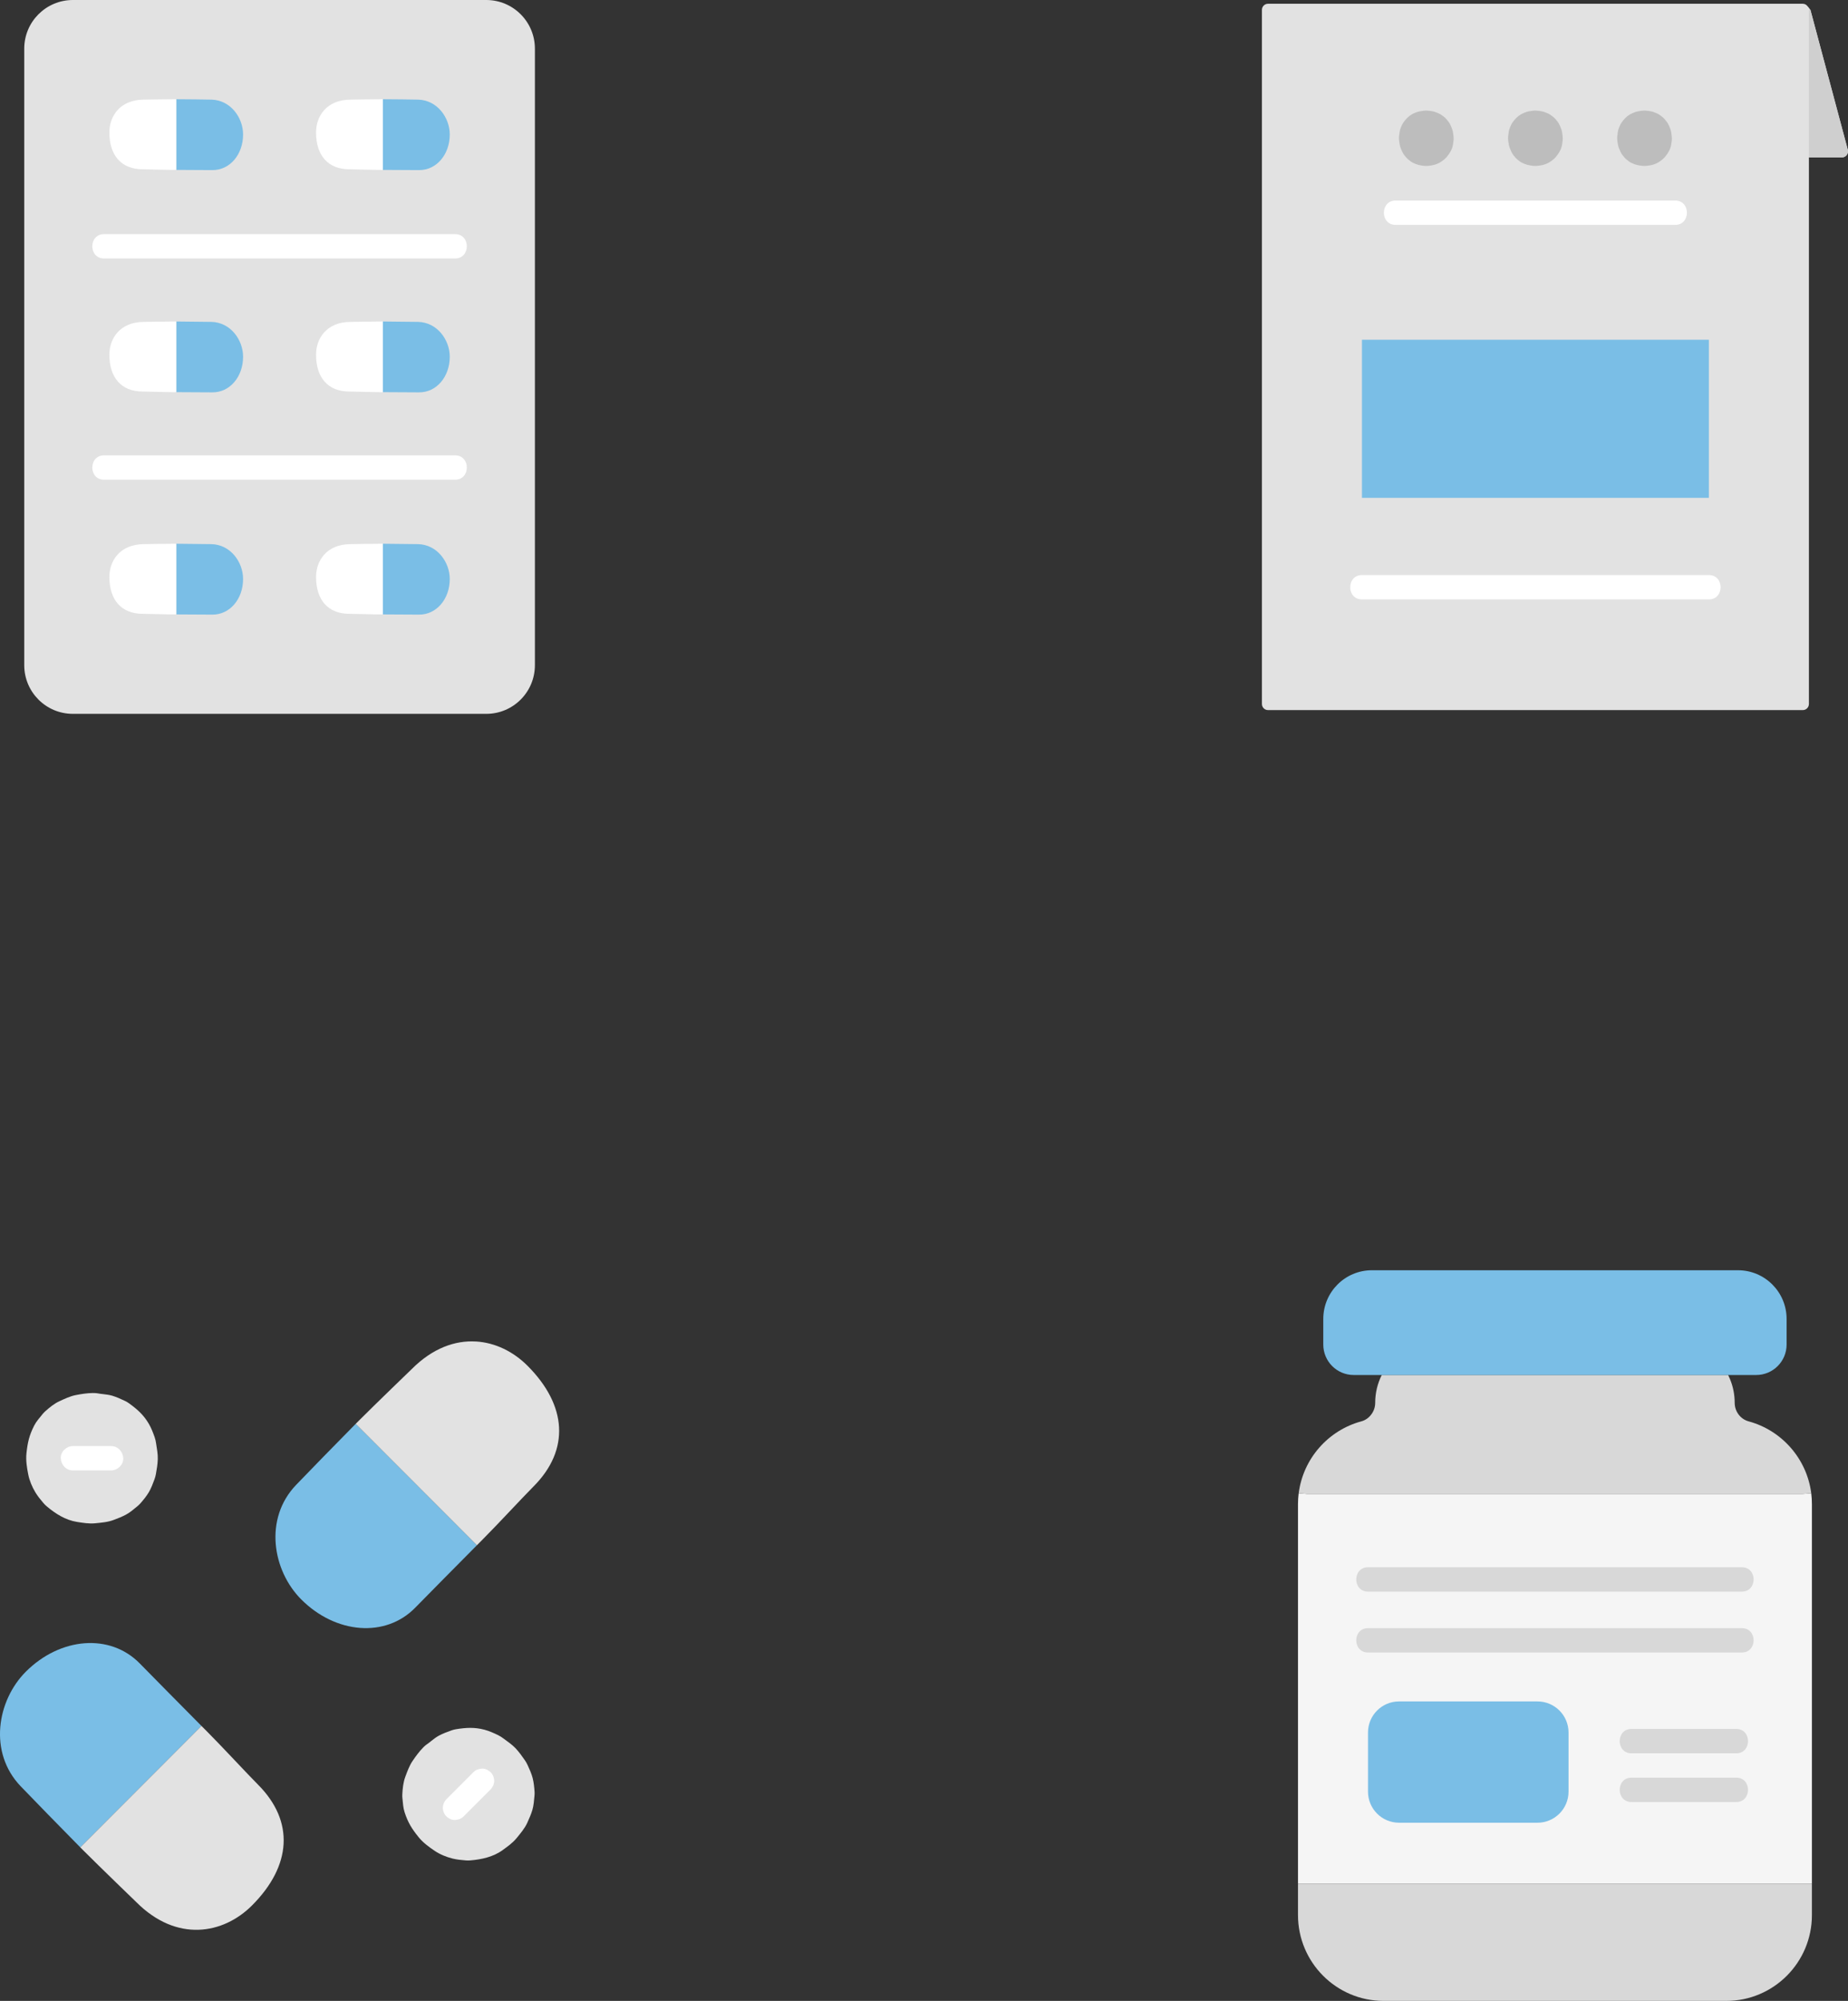 <svg width="85" height="92" viewBox="0 0 85 92" fill="none" xmlns="http://www.w3.org/2000/svg">
<rect x="0" y="0" width="85" height="92" fill="#333333" stroke="none"/>
<g clip-path="url(#clip0_33_389)">
<path d="M83.34 69.164V86.608H59.702V69.164C59.702 68.993 59.713 68.825 59.733 68.66L60.11 68.688H82.929L83.31 68.66C83.329 68.825 83.34 68.993 83.34 69.164Z" fill="#F5F5F5"/>
<path d="M70.717 78.23H64.35C63.561 78.23 62.922 78.87 62.922 79.66V82.376C62.922 83.167 63.561 83.807 64.35 83.807H70.717C71.506 83.807 72.146 83.167 72.146 82.376V79.66C72.146 78.87 71.506 78.23 70.717 78.23Z" fill="#7ABEE6"/>
<path d="M83.34 86.608V88.055C83.34 90.233 81.576 92 79.399 92H63.644C61.466 92 59.702 90.231 59.702 88.05V86.608H83.34Z" fill="#D8D8D8"/>
<path d="M83.31 68.66L82.93 68.688H60.111L59.734 68.66C59.938 67.064 61.092 65.765 62.613 65.353C62.803 65.303 62.962 65.186 63.074 65.034C63.189 64.883 63.253 64.696 63.253 64.497C63.253 64.049 63.359 63.612 63.555 63.22H79.486C79.517 63.282 79.545 63.343 79.57 63.405C79.713 63.746 79.788 64.119 79.788 64.497C79.788 64.894 80.048 65.25 80.431 65.353C81.949 65.765 83.106 67.064 83.31 68.66Z" fill="#D8D8D8"/>
<path d="M62.922 73.181H80.119C80.839 73.181 80.84 72.061 80.119 72.061H62.922C62.202 72.061 62.201 73.181 62.922 73.181Z" fill="#D8D8D8"/>
<path d="M62.922 75.98H80.119C80.839 75.98 80.84 74.861 80.119 74.861H62.922C62.202 74.861 62.201 75.98 62.922 75.98Z" fill="#D8D8D8"/>
<path d="M75.04 80.615H79.862C80.581 80.615 80.582 79.495 79.862 79.495H75.04C74.32 79.495 74.319 80.615 75.04 80.615Z" fill="#D8D8D8"/>
<path d="M75.04 82.855H79.862C80.581 82.855 80.582 81.735 79.862 81.735H75.04C74.32 81.735 74.319 82.855 75.04 82.855Z" fill="#D8D8D8"/>
<path d="M79.94 58.405H63.101C61.866 58.405 60.865 59.408 60.865 60.645V61.821C60.865 62.594 61.491 63.221 62.263 63.221H80.778C81.55 63.221 82.176 62.594 82.176 61.821V60.645C82.176 59.408 81.175 58.405 79.94 58.405Z" fill="#7ABEE6"/>
<path d="M22.366 0H3.352C2.117 0 1.115 1.001 1.115 2.238C1.115 12.408 1.115 25.428 1.115 30.583C1.115 31.82 2.115 32.822 3.35 32.822C7.834 32.822 17.884 32.822 22.368 32.822C23.603 32.822 24.603 31.821 24.603 30.584C24.603 24.586 24.603 8.23 24.603 2.238C24.603 1.001 23.601 0 22.366 0Z" fill="#E2E2E2"/>
<path d="M9.721 4.581C9.442 4.575 8.57 4.564 8.106 4.563V7.812C8.584 7.812 9.511 7.818 9.765 7.821C10.569 7.83 11.181 7.106 11.181 6.183C11.181 5.411 10.606 4.6 9.721 4.581Z" fill="#7ABEE6"/>
<path d="M5.398 5.072C5.152 5.349 5.031 5.715 5.031 6.089C5.031 7.144 5.58 7.784 6.567 7.784C6.847 7.784 7.554 7.812 7.974 7.812C8.013 7.812 8.057 7.812 8.106 7.812C8.106 6.89 8.106 5.447 8.106 4.563C8.076 4.563 8.047 4.563 8.02 4.563C7.586 4.563 6.622 4.581 6.622 4.581C6.066 4.581 5.66 4.777 5.398 5.072H5.398Z" fill="white"/>
<path d="M4.785 11.885H20.933C21.652 11.885 21.653 10.765 20.933 10.765H4.785C4.066 10.765 4.065 11.885 4.785 11.885Z" fill="white"/>
<path d="M4.785 22.057H20.933C21.652 22.057 21.653 20.937 20.933 20.937H4.785C4.066 20.937 4.065 22.057 4.785 22.057Z" fill="white"/>
<path d="M14.903 5.072C14.657 5.349 14.537 5.715 14.537 6.089C14.537 7.144 15.085 7.784 16.072 7.784C16.352 7.784 17.059 7.812 17.479 7.812C17.518 7.812 17.562 7.812 17.611 7.812C17.611 6.89 17.611 5.447 17.611 4.563C17.581 4.563 17.552 4.563 17.525 4.563C17.091 4.563 16.127 4.581 16.127 4.581C15.571 4.581 15.165 4.777 14.903 5.072Z" fill="white"/>
<path d="M19.226 4.581C18.948 4.575 18.076 4.564 17.612 4.563V7.812C18.089 7.812 19.016 7.818 19.27 7.821C20.074 7.83 20.687 7.106 20.687 6.183C20.687 5.411 20.111 4.6 19.226 4.581Z" fill="#7ABEE6"/>
<path d="M9.721 14.8C9.442 14.794 8.57 14.784 8.106 14.782V18.031C8.584 18.032 9.511 18.037 9.765 18.04C10.569 18.049 11.181 17.325 11.181 16.402C11.181 15.63 10.606 14.819 9.721 14.8Z" fill="#7ABEE6"/>
<path d="M5.398 15.291C5.152 15.568 5.031 15.934 5.031 16.308C5.031 17.363 5.58 18.003 6.567 18.003C6.847 18.003 7.554 18.031 7.974 18.031C8.013 18.031 8.057 18.031 8.106 18.031C8.106 17.109 8.106 15.666 8.106 14.782C8.076 14.782 8.047 14.782 8.02 14.782C7.586 14.782 6.622 14.8 6.622 14.8C6.066 14.8 5.66 14.996 5.398 15.291H5.398Z" fill="white"/>
<path d="M14.903 15.291C14.657 15.568 14.537 15.934 14.537 16.308C14.537 17.363 15.085 18.003 16.072 18.003C16.352 18.003 17.059 18.031 17.479 18.031C17.518 18.031 17.562 18.031 17.611 18.031C17.611 17.109 17.611 15.666 17.611 14.782C17.581 14.782 17.552 14.782 17.525 14.782C17.091 14.782 16.127 14.8 16.127 14.8C15.571 14.8 15.165 14.996 14.903 15.291Z" fill="white"/>
<path d="M19.226 14.8C18.948 14.794 18.076 14.784 17.612 14.782V18.031C18.089 18.032 19.016 18.037 19.27 18.04C20.074 18.049 20.687 17.325 20.687 16.402C20.687 15.63 20.111 14.819 19.226 14.8Z" fill="#7ABEE6"/>
<path d="M9.721 25.019C9.442 25.014 8.57 25.003 8.106 25.001V28.25C8.584 28.251 9.511 28.256 9.765 28.259C10.569 28.268 11.181 27.544 11.181 26.621C11.181 25.849 10.606 25.038 9.721 25.019Z" fill="#7ABEE6"/>
<path d="M5.398 25.511C5.152 25.788 5.031 26.153 5.031 26.527C5.031 27.582 5.58 28.223 6.567 28.223C6.847 28.223 7.554 28.25 7.974 28.25C8.013 28.25 8.057 28.25 8.106 28.25C8.106 27.328 8.106 25.885 8.106 25.001C8.076 25.001 8.047 25.001 8.02 25.001C7.586 25.001 6.622 25.019 6.622 25.019C6.066 25.019 5.66 25.215 5.398 25.511H5.398Z" fill="white"/>
<path d="M14.903 25.511C14.657 25.788 14.537 26.153 14.537 26.527C14.537 27.582 15.085 28.223 16.072 28.223C16.352 28.223 17.059 28.25 17.479 28.25C17.518 28.25 17.562 28.25 17.611 28.25C17.611 27.328 17.611 25.885 17.611 25.001C17.581 25.001 17.552 25.001 17.525 25.001C17.091 25.001 16.127 25.019 16.127 25.019C15.571 25.019 15.165 25.215 14.903 25.511Z" fill="white"/>
<path d="M19.226 25.019C18.948 25.014 18.076 25.003 17.612 25.001V28.25C18.089 28.251 19.016 28.256 19.27 28.259C20.074 28.268 20.687 27.544 20.687 26.621C20.687 25.849 20.111 25.038 19.226 25.019Z" fill="#7ABEE6"/>
<path d="M9.266 79.356C8.448 78.533 6.864 76.929 6.432 76.487C5.066 75.087 2.771 75.277 1.187 76.864C-0.137 78.19 -0.54 80.575 0.95 82.13C1.416 82.616 2.895 84.135 3.692 84.939C5.296 83.332 7.615 81.01 9.266 79.356Z" fill="#7ABEE6"/>
<path d="M11.865 82.053C11.384 81.572 10.216 80.308 9.494 79.584C9.428 79.519 9.35 79.44 9.266 79.356C7.614 81.01 5.296 83.332 3.692 84.939C3.745 84.992 3.795 85.042 3.841 85.088C4.587 85.835 6.275 87.463 6.275 87.463C8.128 89.318 10.269 88.935 11.593 87.609C13.403 85.796 13.56 83.752 11.865 82.053Z" fill="#E2E2E2"/>
<path d="M24.256 83.802C24.342 83.611 24.429 83.418 24.488 83.216C24.547 83.014 24.562 82.795 24.582 82.588C24.589 82.522 24.592 82.456 24.588 82.39C24.573 82.179 24.553 81.96 24.5 81.754C24.447 81.548 24.354 81.346 24.267 81.155C24.232 81.079 24.192 81.007 24.144 80.938C24.014 80.75 23.875 80.556 23.718 80.388C23.553 80.213 23.344 80.073 23.153 79.931C23.074 79.873 22.994 79.819 22.905 79.777C22.706 79.682 22.495 79.586 22.279 79.53C21.821 79.41 21.439 79.434 20.981 79.507C20.911 79.519 20.841 79.535 20.774 79.559C20.574 79.63 20.367 79.706 20.179 79.808C20.046 79.879 19.93 79.977 19.81 80.068C19.784 80.088 19.76 80.11 19.734 80.13C19.636 80.193 19.544 80.267 19.46 80.353C19.276 80.54 19.117 80.759 18.972 80.974C18.823 81.194 18.732 81.456 18.64 81.701C18.546 81.955 18.518 82.241 18.504 82.508C18.5 82.572 18.504 82.635 18.511 82.698C18.533 82.904 18.544 83.126 18.61 83.326C18.768 83.811 18.944 84.086 19.259 84.477C19.461 84.727 19.738 84.928 20.001 85.105C20.243 85.267 20.534 85.384 20.814 85.454C21.013 85.504 21.227 85.524 21.43 85.54C21.498 85.546 21.565 85.545 21.633 85.539C22.16 85.495 22.697 85.377 23.132 85.057C23.358 84.891 23.581 84.735 23.759 84.518C23.936 84.301 24.139 84.066 24.256 83.803V83.802Z" fill="#E2E2E2"/>
<path d="M5.227 69.886C5.422 69.812 5.621 69.737 5.805 69.636C5.989 69.535 6.155 69.391 6.315 69.259C6.367 69.216 6.415 69.172 6.459 69.122C6.597 68.963 6.738 68.793 6.846 68.61C6.954 68.427 7.03 68.219 7.104 68.022C7.133 67.943 7.155 67.863 7.17 67.781C7.211 67.556 7.25 67.321 7.257 67.091C7.265 66.85 7.215 66.602 7.18 66.367C7.166 66.27 7.146 66.175 7.114 66.083C7.04 65.874 6.958 65.657 6.845 65.465C6.606 65.056 6.319 64.802 5.944 64.53C5.886 64.488 5.825 64.45 5.761 64.419C5.569 64.328 5.369 64.235 5.164 64.174C5.019 64.13 4.869 64.117 4.719 64.097C4.687 64.092 4.654 64.091 4.622 64.086C4.508 64.062 4.391 64.049 4.27 64.05C4.009 64.052 3.742 64.095 3.488 64.144C3.227 64.194 2.977 64.315 2.739 64.424C2.493 64.536 2.272 64.719 2.073 64.897C2.026 64.94 1.984 64.987 1.944 65.036C1.814 65.198 1.665 65.362 1.57 65.551C1.341 66.005 1.27 66.324 1.217 66.823C1.183 67.144 1.237 67.482 1.299 67.794C1.355 68.08 1.478 68.368 1.627 68.616C1.732 68.792 1.869 68.958 2.001 69.113C2.046 69.165 2.093 69.213 2.146 69.257C2.549 69.598 3.013 69.894 3.546 69.977C3.824 70.019 4.091 70.067 4.37 70.04C4.649 70.012 4.958 69.989 5.227 69.886L5.227 69.886Z" fill="#E2E2E2"/>
<path d="M16.361 65.466C15.564 66.269 14.085 67.789 13.619 68.275C12.129 69.83 12.533 72.215 13.857 73.541C15.441 75.127 17.735 75.318 19.101 73.918C19.533 73.476 21.118 71.871 21.936 71.049C20.348 69.459 17.885 66.992 16.361 65.466Z" fill="#7ABEE6"/>
<path d="M21.889 61.68C22.788 61.733 23.622 62.154 24.263 62.796C26.073 64.609 26.23 66.654 24.534 68.352C24.053 68.833 22.886 70.097 22.163 70.821C22.097 70.887 22.021 70.964 21.936 71.049C20.355 69.466 17.878 66.985 16.361 65.467C16.414 65.414 16.464 65.364 16.51 65.317C17.256 64.57 18.944 62.943 18.944 62.943C19.9 61.986 20.932 61.624 21.889 61.681V61.68Z" fill="#E2E2E2"/>
<path d="M21.775 81.483C21.361 81.897 20.948 82.312 20.534 82.726C20.432 82.828 20.37 82.979 20.37 83.122C20.37 83.26 20.431 83.424 20.534 83.518C20.64 83.616 20.78 83.689 20.929 83.682C21.078 83.675 21.217 83.625 21.324 83.518L21.4 83.443C21.501 83.341 21.563 83.19 21.563 83.047C21.563 82.909 21.503 82.746 21.4 82.651C21.293 82.553 21.153 82.48 21.004 82.487C20.856 82.493 20.716 82.544 20.609 82.651L20.534 82.726L21.324 83.518C21.738 83.103 22.152 82.689 22.566 82.275C22.667 82.173 22.73 82.022 22.73 81.879C22.73 81.741 22.669 81.578 22.566 81.483C22.459 81.385 22.319 81.312 22.171 81.319C22.022 81.326 21.882 81.376 21.775 81.483Z" fill="white"/>
<path d="M5.11 66.489C4.525 66.489 3.94 66.489 3.354 66.489C3.062 66.489 2.782 66.747 2.795 67.049C2.809 67.352 3.041 67.609 3.354 67.609H3.461C3.753 67.609 4.034 67.352 4.02 67.049C4.007 66.747 3.774 66.489 3.461 66.489H3.354V67.609C3.94 67.609 4.525 67.609 5.11 67.609C5.403 67.609 5.683 67.352 5.669 67.049C5.656 66.747 5.424 66.489 5.11 66.489Z" fill="white"/>
<path d="M84.99 6.884L83.271 0.453L83.16 0.307H83.155C83.105 0.228 83.022 0.173 82.922 0.173H58.322C58.168 0.173 58.043 0.299 58.043 0.453V32.369C58.043 32.523 58.168 32.649 58.322 32.649H82.922C83.076 32.649 83.202 32.523 83.202 32.369V7.237H84.72C84.904 7.237 85.038 7.062 84.99 6.884H84.99Z" fill="#E2E2E2"/>
<path d="M83.298 7.237H83.201V0.454C83.245 0.454 83.271 0.454 83.271 0.454L84.99 6.885C85.038 7.062 84.904 7.237 84.72 7.237L83.298 7.237Z" fill="#CFCFCF"/>
<path d="M78.6 16.13C78.6 15.961 78.6 15.791 78.6 15.622C70.868 15.622 62.644 15.622 62.644 15.622C62.644 18.045 62.644 20.468 62.644 22.892C70.876 22.892 78.6 22.892 78.6 22.892C78.6 22.892 78.6 19.577 78.6 16.13Z" fill="#7ABEE6"/>
<path d="M78.6 26.44C73.649 26.44 68.699 26.44 63.749 26.44C63.38 26.44 63.012 26.44 62.644 26.44C61.925 26.44 61.923 27.56 62.644 27.56C66.266 27.56 69.888 27.56 73.511 27.56C75.207 27.56 76.903 27.56 78.6 27.56C79.32 27.56 79.321 26.44 78.6 26.44H78.6Z" fill="white"/>
<path d="M77.051 9.22C73.048 9.22 69.045 9.22 65.042 9.22C64.758 9.22 64.475 9.22 64.192 9.22C63.473 9.22 63.472 10.34 64.192 10.34C67.07 10.34 69.949 10.34 72.827 10.34C74.235 10.34 75.643 10.34 77.051 10.34C77.771 10.34 77.772 9.22 77.051 9.22Z" fill="white"/>
<path d="M66.793 5.938C66.762 5.856 66.731 5.772 66.688 5.695C66.646 5.618 66.585 5.548 66.53 5.48C66.512 5.459 66.494 5.438 66.473 5.42C66.406 5.362 66.335 5.303 66.258 5.257C66.181 5.212 66.094 5.18 66.011 5.149C65.978 5.136 65.945 5.127 65.91 5.121C65.816 5.104 65.717 5.087 65.621 5.084C65.52 5.081 65.416 5.102 65.317 5.117C65.277 5.123 65.237 5.131 65.198 5.145C65.11 5.176 65.019 5.21 64.939 5.257C64.767 5.358 64.66 5.479 64.546 5.637C64.529 5.661 64.513 5.687 64.5 5.714C64.462 5.795 64.423 5.879 64.397 5.965C64.379 6.026 64.373 6.089 64.365 6.152C64.363 6.166 64.362 6.18 64.36 6.193C64.35 6.241 64.345 6.29 64.345 6.341C64.346 6.451 64.364 6.563 64.384 6.67C64.406 6.78 64.456 6.885 64.501 6.985C64.549 7.089 64.626 7.182 64.7 7.265C64.718 7.285 64.738 7.303 64.759 7.32C64.826 7.374 64.896 7.437 64.975 7.477C65.165 7.573 65.299 7.603 65.508 7.626C65.643 7.64 65.785 7.617 65.915 7.591C66.036 7.568 66.156 7.516 66.26 7.453C66.335 7.409 66.404 7.351 66.469 7.295C66.491 7.276 66.511 7.257 66.529 7.234C66.672 7.065 66.797 6.87 66.831 6.645C66.849 6.528 66.869 6.416 66.858 6.299C66.846 6.181 66.836 6.051 66.793 5.938Z" fill="#BDBDBD"/>
<path d="M71.812 5.938C71.781 5.856 71.749 5.772 71.707 5.695C71.665 5.618 71.604 5.548 71.549 5.48C71.531 5.459 71.513 5.438 71.491 5.42C71.424 5.362 71.353 5.303 71.276 5.257C71.2 5.212 71.112 5.18 71.03 5.149C70.997 5.136 70.963 5.127 70.929 5.121C70.834 5.104 70.736 5.087 70.639 5.084C70.538 5.081 70.434 5.102 70.336 5.117C70.295 5.123 70.255 5.131 70.216 5.145C70.129 5.176 70.038 5.21 69.957 5.257C69.786 5.358 69.679 5.479 69.565 5.637C69.547 5.661 69.532 5.687 69.519 5.714C69.48 5.795 69.441 5.879 69.416 5.965C69.397 6.026 69.392 6.089 69.383 6.152C69.381 6.166 69.381 6.18 69.379 6.193C69.369 6.241 69.364 6.29 69.364 6.341C69.365 6.451 69.382 6.563 69.403 6.67C69.424 6.78 69.475 6.885 69.52 6.985C69.567 7.089 69.644 7.182 69.719 7.265C69.737 7.285 69.757 7.303 69.777 7.32C69.845 7.374 69.914 7.437 69.993 7.477C70.184 7.573 70.318 7.603 70.527 7.626C70.662 7.64 70.804 7.617 70.934 7.591C71.054 7.568 71.175 7.516 71.279 7.453C71.353 7.409 71.423 7.351 71.488 7.295C71.509 7.276 71.529 7.257 71.548 7.234C71.691 7.065 71.816 6.87 71.85 6.645C71.868 6.528 71.888 6.416 71.876 6.299C71.865 6.181 71.855 6.051 71.812 5.938H71.812Z" fill="#BDBDBD"/>
<path d="M76.831 5.938C76.799 5.856 76.768 5.772 76.726 5.695C76.683 5.618 76.623 5.548 76.567 5.48C76.549 5.459 76.531 5.438 76.51 5.42C76.443 5.362 76.372 5.303 76.295 5.257C76.219 5.212 76.131 5.18 76.048 5.149C76.015 5.136 75.982 5.127 75.948 5.121C75.853 5.104 75.754 5.087 75.658 5.084C75.557 5.081 75.453 5.102 75.355 5.117C75.314 5.123 75.274 5.131 75.235 5.145C75.148 5.176 75.057 5.21 74.976 5.257C74.804 5.358 74.698 5.479 74.584 5.637C74.566 5.661 74.55 5.687 74.537 5.714C74.499 5.795 74.46 5.879 74.434 5.965C74.416 6.026 74.41 6.089 74.402 6.152C74.4 6.166 74.4 6.18 74.398 6.193C74.388 6.241 74.382 6.29 74.383 6.341C74.383 6.451 74.401 6.563 74.422 6.67C74.443 6.78 74.493 6.885 74.539 6.985C74.586 7.089 74.663 7.182 74.738 7.265C74.755 7.285 74.775 7.303 74.796 7.32C74.864 7.374 74.933 7.437 75.012 7.477C75.203 7.573 75.336 7.603 75.546 7.626C75.68 7.64 75.822 7.617 75.953 7.591C76.073 7.568 76.194 7.516 76.298 7.453C76.372 7.409 76.441 7.351 76.506 7.295C76.528 7.276 76.548 7.257 76.566 7.234C76.71 7.065 76.834 6.87 76.869 6.645C76.886 6.528 76.907 6.416 76.895 6.299C76.883 6.181 76.874 6.051 76.831 5.938Z" fill="#BDBDBD"/>
</g>
<defs>
<clipPath id="clip0_33_389">
<rect width="85" height="92" fill="white"/>
</clipPath>
</defs>
</svg>
